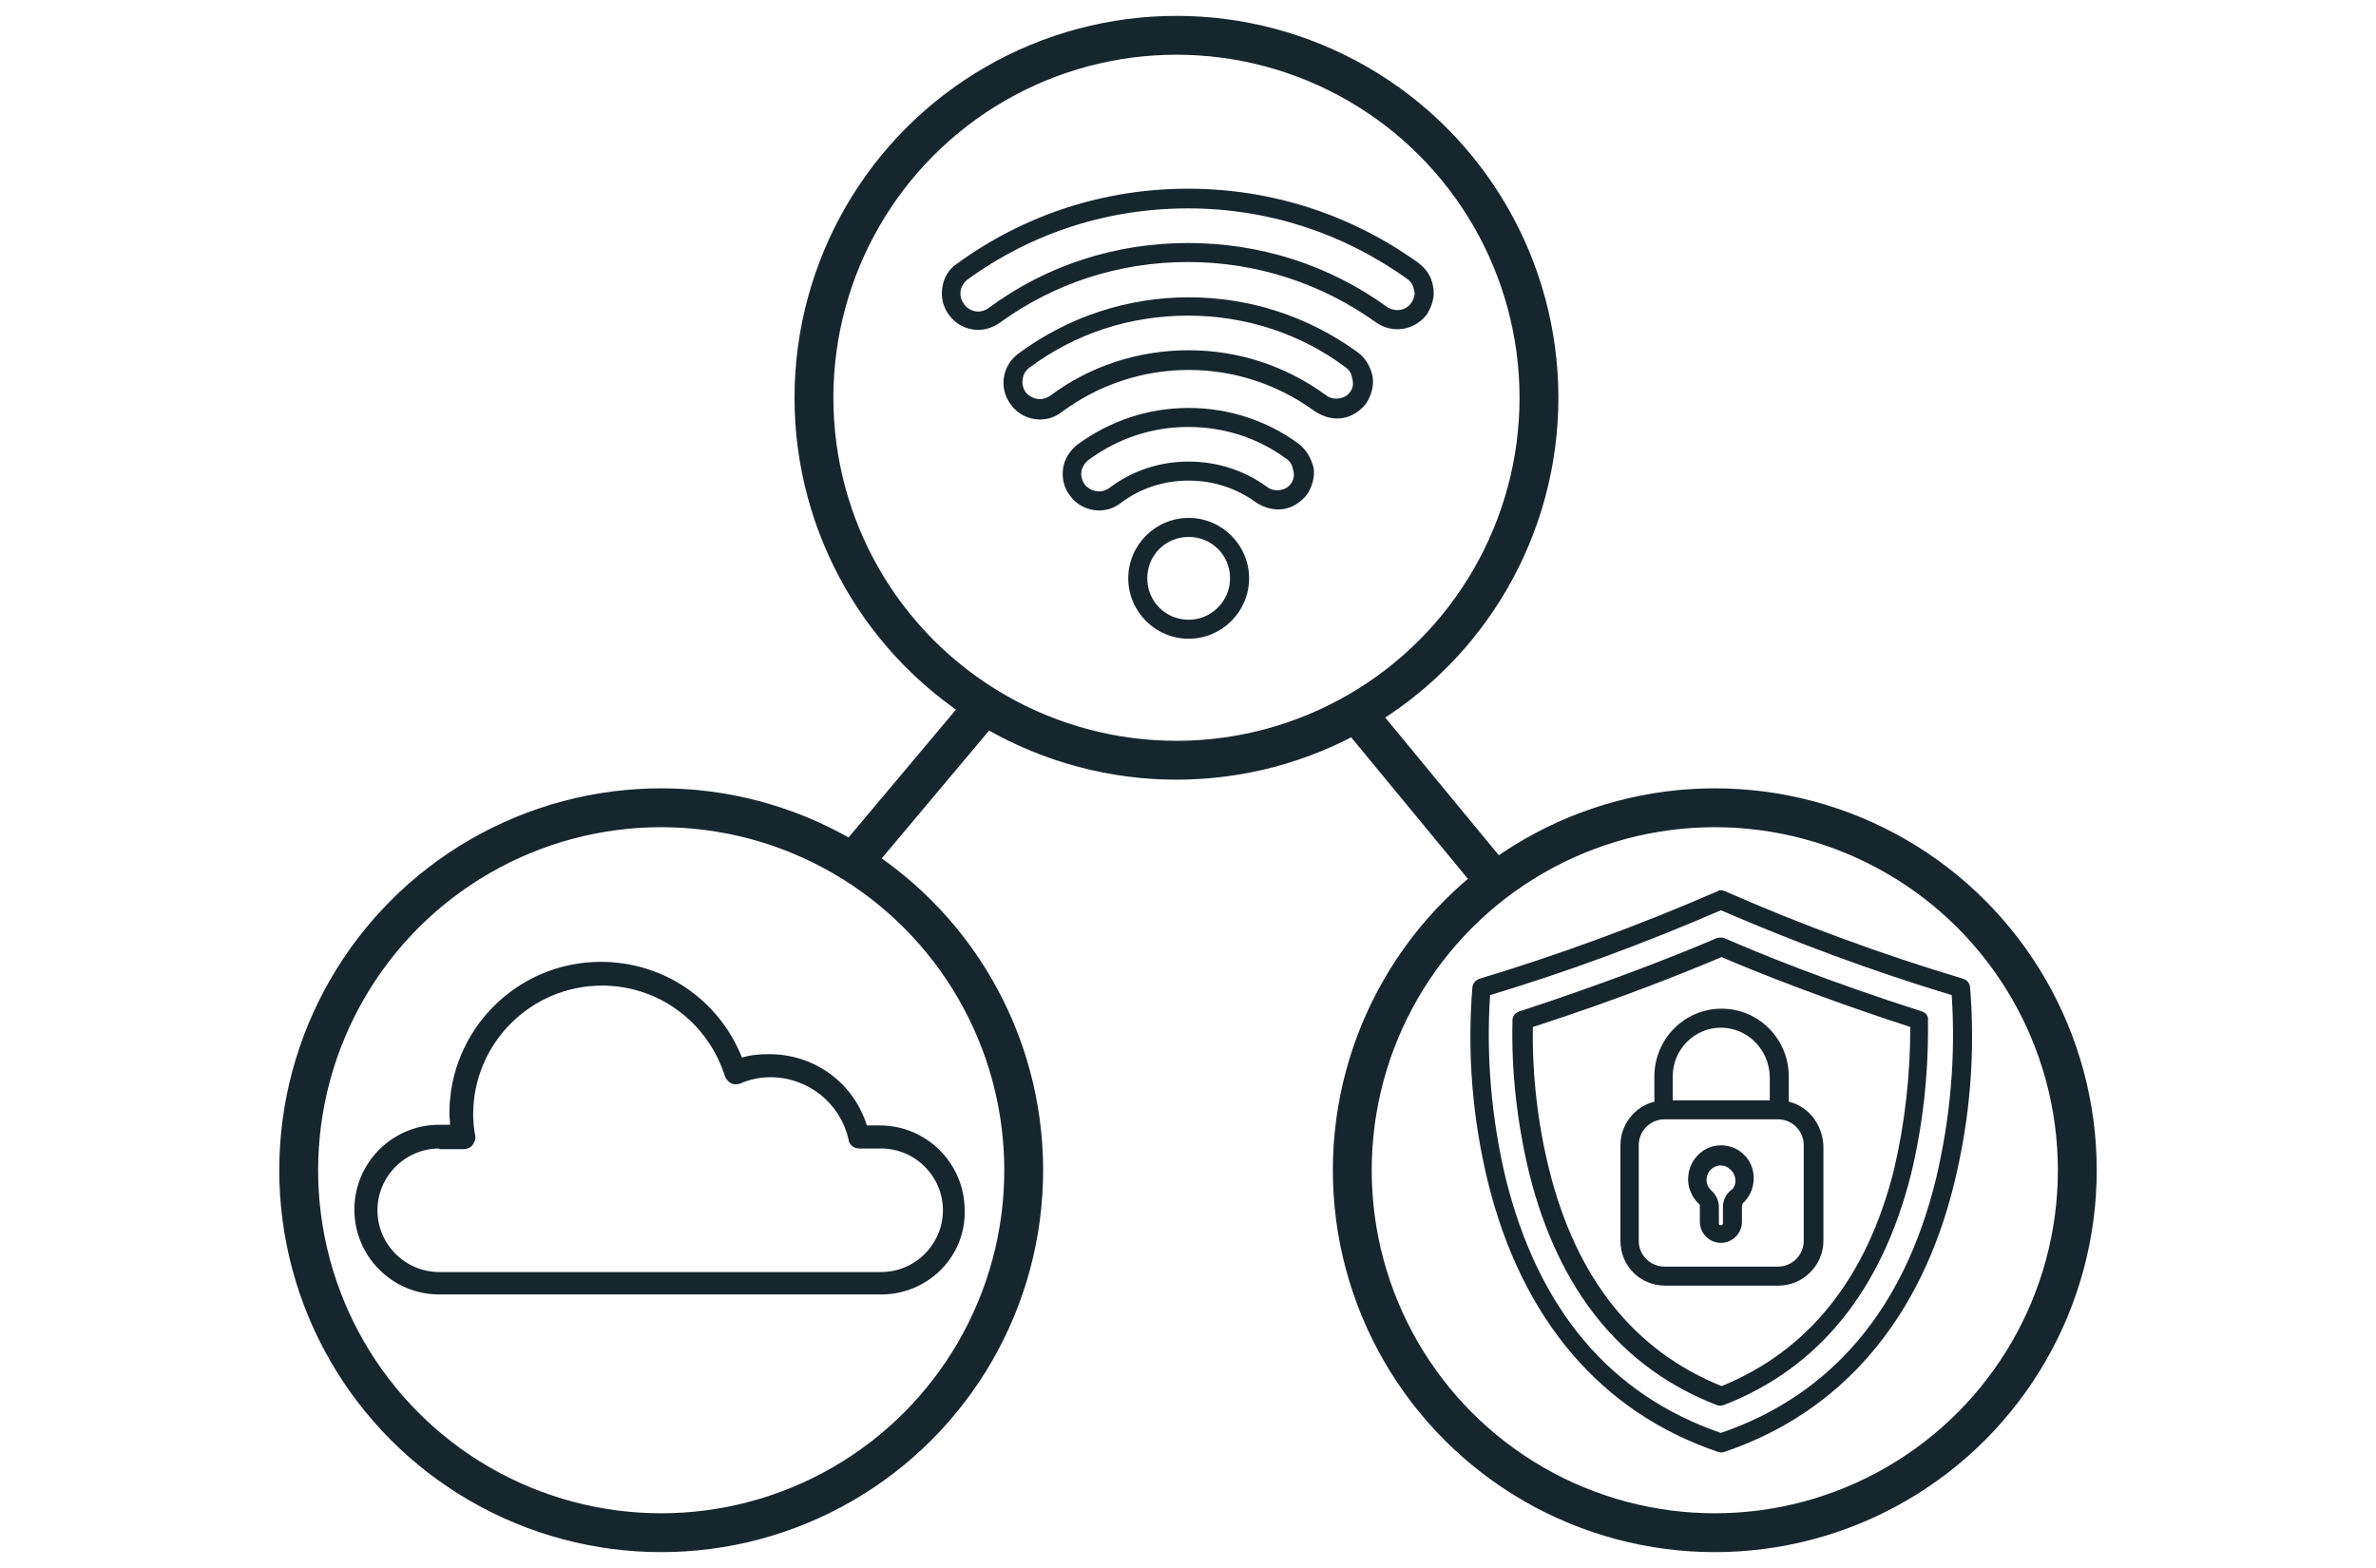 <svg xmlns="http://www.w3.org/2000/svg" xmlns:xlink="http://www.w3.org/1999/xlink" id="Layer_1" x="0px" y="0px" viewBox="0 0 350 231" style="enable-background:new 0 0 350 231;" xml:space="preserve"><style type="text/css">	.st0{fill:none;stroke:#17262D;stroke-width:5.724;stroke-miterlimit:10;}	.st1{fill:#17262D;}</style><g>	<circle class="st0" cx="173.3" cy="58.6" r="53.4"></circle>	<circle class="st0" cx="97.4" cy="172.4" r="53.4"></circle>	<circle class="st0" cx="252.6" cy="172.4" r="53.4"></circle>	<line class="st0" x1="126.7" y1="125.8" x2="144" y2="105.2"></line>	<line class="st0" x1="200.5" y1="105.9" x2="219.8" y2="129.3"></line>	<path class="st1" d="M129.8,190.7H64.7c-6.9,0-12.5-5.6-12.5-12.5c0-6.9,5.6-12.5,12.5-12.5h1.6c0-0.6-0.1-1.1-0.1-1.7  c0-12.3,10-22.3,22.3-22.3c9.3,0,17.4,5.6,20.8,14.1c1.3-0.4,2.7-0.5,4-0.5c6.7,0,12.4,4.2,14.4,10.5h1.9c6.9,0,12.5,5.6,12.5,12.5  C142.3,185.1,136.7,190.7,129.8,190.7z M64.7,169.2c-5,0-9.1,4.1-9.1,9.1s4.1,9.1,9.1,9.1h65.1c5,0,9.1-4.1,9.1-9.1  s-4.1-9.1-9.1-9.1h-3.2c-0.8,0-1.5-0.5-1.6-1.3c-1.2-5.4-6-9.2-11.5-9.2c-1.5,0-3,0.3-4.4,0.9c-0.4,0.2-0.9,0.2-1.4,0  c-0.4-0.2-0.7-0.6-0.9-1c-2.5-8-9.8-13.4-18.1-13.4c-10.5,0-19,8.5-19,19c0,1,0.1,2,0.3,3.1c0.1,0.5-0.1,1-0.4,1.4  c-0.3,0.4-0.8,0.6-1.3,0.6H64.7z"></path>	<path class="st1" d="M175.1,76.3c-4.9,0-8.9,4-8.9,8.9c0,4.9,4,8.9,8.9,8.9c4.9,0,8.9-4,8.9-8.9C184,80.3,180,76.3,175.1,76.3z   M175.1,91.3c-3.4,0-6.1-2.7-6.1-6.1c0-3.4,2.7-6.1,6.1-6.1c3.4,0,6.1,2.7,6.1,6.1C181.2,88.5,178.5,91.3,175.1,91.3z"></path>	<path class="st1" d="M191.2,65.3c-4.7-3.4-10.3-5.2-16.1-5.2c-6,0-11.6,1.9-16.4,5.4c-1.1,0.9-1.9,2.1-2.1,3.5  c-0.2,1.4,0.1,2.8,1,4c1,1.4,2.6,2.2,4.3,2.2c1.2,0,2.3-0.4,3.2-1.1c2.9-2.2,6.4-3.3,10-3.3c3.6,0,7,1.1,9.9,3.2  c1.2,0.8,2.6,1.2,4,1c1.4-0.2,2.6-1,3.5-2.1c0.8-1.2,1.2-2.6,1-4C193.1,67.4,192.4,66.2,191.2,65.3z M190.2,71.2  c-0.4,0.6-1,0.9-1.7,1c-0.7,0.1-1.4-0.1-1.9-0.5c-3.3-2.4-7.3-3.7-11.5-3.7c-4.2,0-8.3,1.3-11.7,3.9c-0.4,0.3-1,0.5-1.5,0.5  c-0.8,0-1.6-0.4-2.1-1c-0.4-0.6-0.6-1.2-0.5-1.9c0.1-0.7,0.5-1.3,1-1.7c4.3-3.2,9.4-4.9,14.7-4.9c5.3,0,10.3,1.6,14.5,4.7  c0.6,0.4,0.9,1,1,1.7C190.7,69.9,190.6,70.6,190.2,71.2z"></path>	<path class="st1" d="M200,51.9c-7.3-5.3-15.9-8.1-24.9-8.1c-9.1,0-17.8,2.9-25.1,8.3c-2.4,1.8-2.9,5.1-1.1,7.5  c1,1.4,2.6,2.2,4.3,2.2c1.2,0,2.3-0.4,3.2-1.1c5.4-4,11.9-6.2,18.7-6.2c6.7,0,13.1,2.1,18.6,6.1c1.2,0.8,2.6,1.2,4,1  c1.4-0.2,2.6-1,3.5-2.1c0.8-1.2,1.2-2.6,1-4C201.9,54,201.1,52.7,200,51.9z M198.9,57.7c-0.4,0.6-1,0.9-1.7,1  c-0.7,0.1-1.4-0.1-1.9-0.5c-5.9-4.3-12.9-6.6-20.2-6.6c-7.4,0-14.5,2.3-20.4,6.7c-0.4,0.3-1,0.5-1.5,0.5c-0.8,0-1.6-0.4-2.1-1  c-0.8-1.1-0.6-2.8,0.5-3.6c6.8-5.1,14.9-7.7,23.4-7.7c8.4,0,16.5,2.6,23.2,7.6c0.6,0.4,0.9,1,1,1.7  C199.4,56.5,199.3,57.2,198.9,57.7z"></path>	<path class="st1" d="M211.1,42.2c-0.2-1.4-1-2.6-2.2-3.5c-9.9-7.1-21.6-10.9-33.9-10.9c-12.3,0-24.1,3.8-34.1,11.1  c-1.2,0.8-1.9,2.1-2.1,3.5c-0.2,1.4,0.1,2.8,1,4c1,1.4,2.6,2.2,4.3,2.2c1.1,0,2.2-0.4,3.1-1c8.1-5.9,17.7-9,27.8-9  c10,0,19.6,3.1,27.7,8.9c2.4,1.7,5.7,1.2,7.5-1.2C211,45,211.4,43.6,211.1,42.2z M207.9,44.6c-0.8,1.2-2.4,1.4-3.6,0.6  c-8.6-6.2-18.7-9.4-29.3-9.4c-10.7,0-20.9,3.3-29.4,9.6c-0.4,0.3-1,0.5-1.5,0.5c-0.8,0-1.6-0.4-2.1-1.1c-0.4-0.6-0.6-1.2-0.5-1.9  c0.1-0.7,0.5-1.3,1-1.7c9.5-6.9,20.7-10.5,32.5-10.5c11.7,0,22.8,3.6,32.3,10.4c0.6,0.4,0.9,1,1,1.7  C208.5,43.3,208.3,44,207.9,44.6z"></path>	<path class="st1" d="M290.2,145.4c-0.1-0.6-0.4-1-1-1.2c-12-3.6-23.7-7.9-35.1-12.9c-0.4-0.2-0.8-0.2-1.1,0  c-11.5,5-23.2,9.3-35.1,12.9c-0.5,0.2-0.9,0.6-1,1.2c-0.8,9.7,0,19.4,2.3,28.8c5,20.2,16.7,33.9,33.9,39.7c0.3,0.1,0.6,0.1,0.9,0  c17.2-5.8,29-19.5,33.9-39.7C290.2,164.8,291,155.1,290.2,145.4z M285.2,173.6c-4.7,19.3-15.4,31.9-31.7,37.5  c-16.3-5.6-26.9-18.2-31.7-37.5c-2.1-8.8-2.9-18-2.3-27c11.6-3.5,22.9-7.7,34-12.5c11.1,4.8,22.4,9,34,12.5  C288.1,155.7,287.3,164.7,285.2,173.6L285.2,173.6z"></path>	<path class="st1" d="M283.1,149c-13.8-4.4-24.1-8.6-29.1-10.8c-0.3-0.1-0.7-0.1-1.1,0c-4.9,2.1-15.3,6.3-29.1,10.8  c-0.6,0.2-1,0.7-1,1.3c-0.2,7.6,0.7,15.3,2.5,22.7c4.3,17.1,13.6,28.6,27.6,34c0.3,0.1,0.7,0.1,1,0c14-5.4,23.3-16.9,27.6-34  c1.8-7.4,2.6-15.1,2.5-22.7C284.1,149.7,283.7,149.2,283.1,149z M279,172.3c-4,16-12.6,26.7-25.4,31.9  c-12.9-5.2-21.4-15.9-25.4-31.9c-1.7-6.9-2.5-13.9-2.4-21c13-4.2,22.8-8.2,27.8-10.3c5.1,2.2,14.9,6.1,27.8,10.3  C281.4,158.4,280.6,165.5,279,172.3z"></path>	<path class="st1" d="M263.5,162.3v-3.7c0-5.5-4.4-10-9.9-10c-5.5,0-9.9,4.5-9.9,10c0,0,0,0,0,0v3.7c-2.9,0.7-5,3.4-5,6.4v14.1  c0,3.7,2.9,6.6,6.6,6.6h16.7c3.6,0,6.6-3,6.6-6.6v-14.1C268.4,165.6,266.4,163,263.5,162.3z M253.5,151.4c3.9,0,7.1,3.2,7.2,7.2  v3.5h-14.3v-3.5C246.4,154.6,249.6,151.4,253.5,151.4z M265.7,182.8c0,2.1-1.7,3.8-3.8,3.8h-16.7c-2.1,0-3.8-1.7-3.8-3.8v-14.1  c0-2.1,1.7-3.8,3.8-3.8h16.7c2.1,0,3.8,1.7,3.8,3.8V182.8z"></path>	<path class="st1" d="M256.8,170c-2-1.8-5.1-1.7-6.9,0.4c-0.7,0.8-1.1,1.8-1.2,2.8c-0.2,1.6,0.5,3.2,1.6,4.2  c0.1,0.1,0.1,0.1,0.1,0.2v2.4c0,1.7,1.4,3.1,3.1,3.1c1.7,0,3.1-1.4,3.1-3.1c0,0,0,0,0,0v-2.4c0-0.1,0.1-0.2,0.1-0.3  c2-1.8,2.2-5,0.4-7C257.1,170.3,256.9,170.2,256.8,170z M254.9,175.4c-0.7,0.6-1.1,1.5-1.1,2.4v2.4c0,0.2-0.1,0.3-0.3,0.3  s-0.3-0.1-0.3-0.3c0,0,0,0,0,0v-2.4c0-0.9-0.4-1.8-1.1-2.4c-0.5-0.5-0.8-1.1-0.7-1.8c0.1-1,0.9-1.8,1.9-1.9c0.1,0,0.2,0,0.2,0  c0.5,0,1,0.2,1.4,0.6c0.9,0.8,1,2.2,0.2,3C255.1,175.2,255,175.3,254.9,175.4z"></path></g></svg>